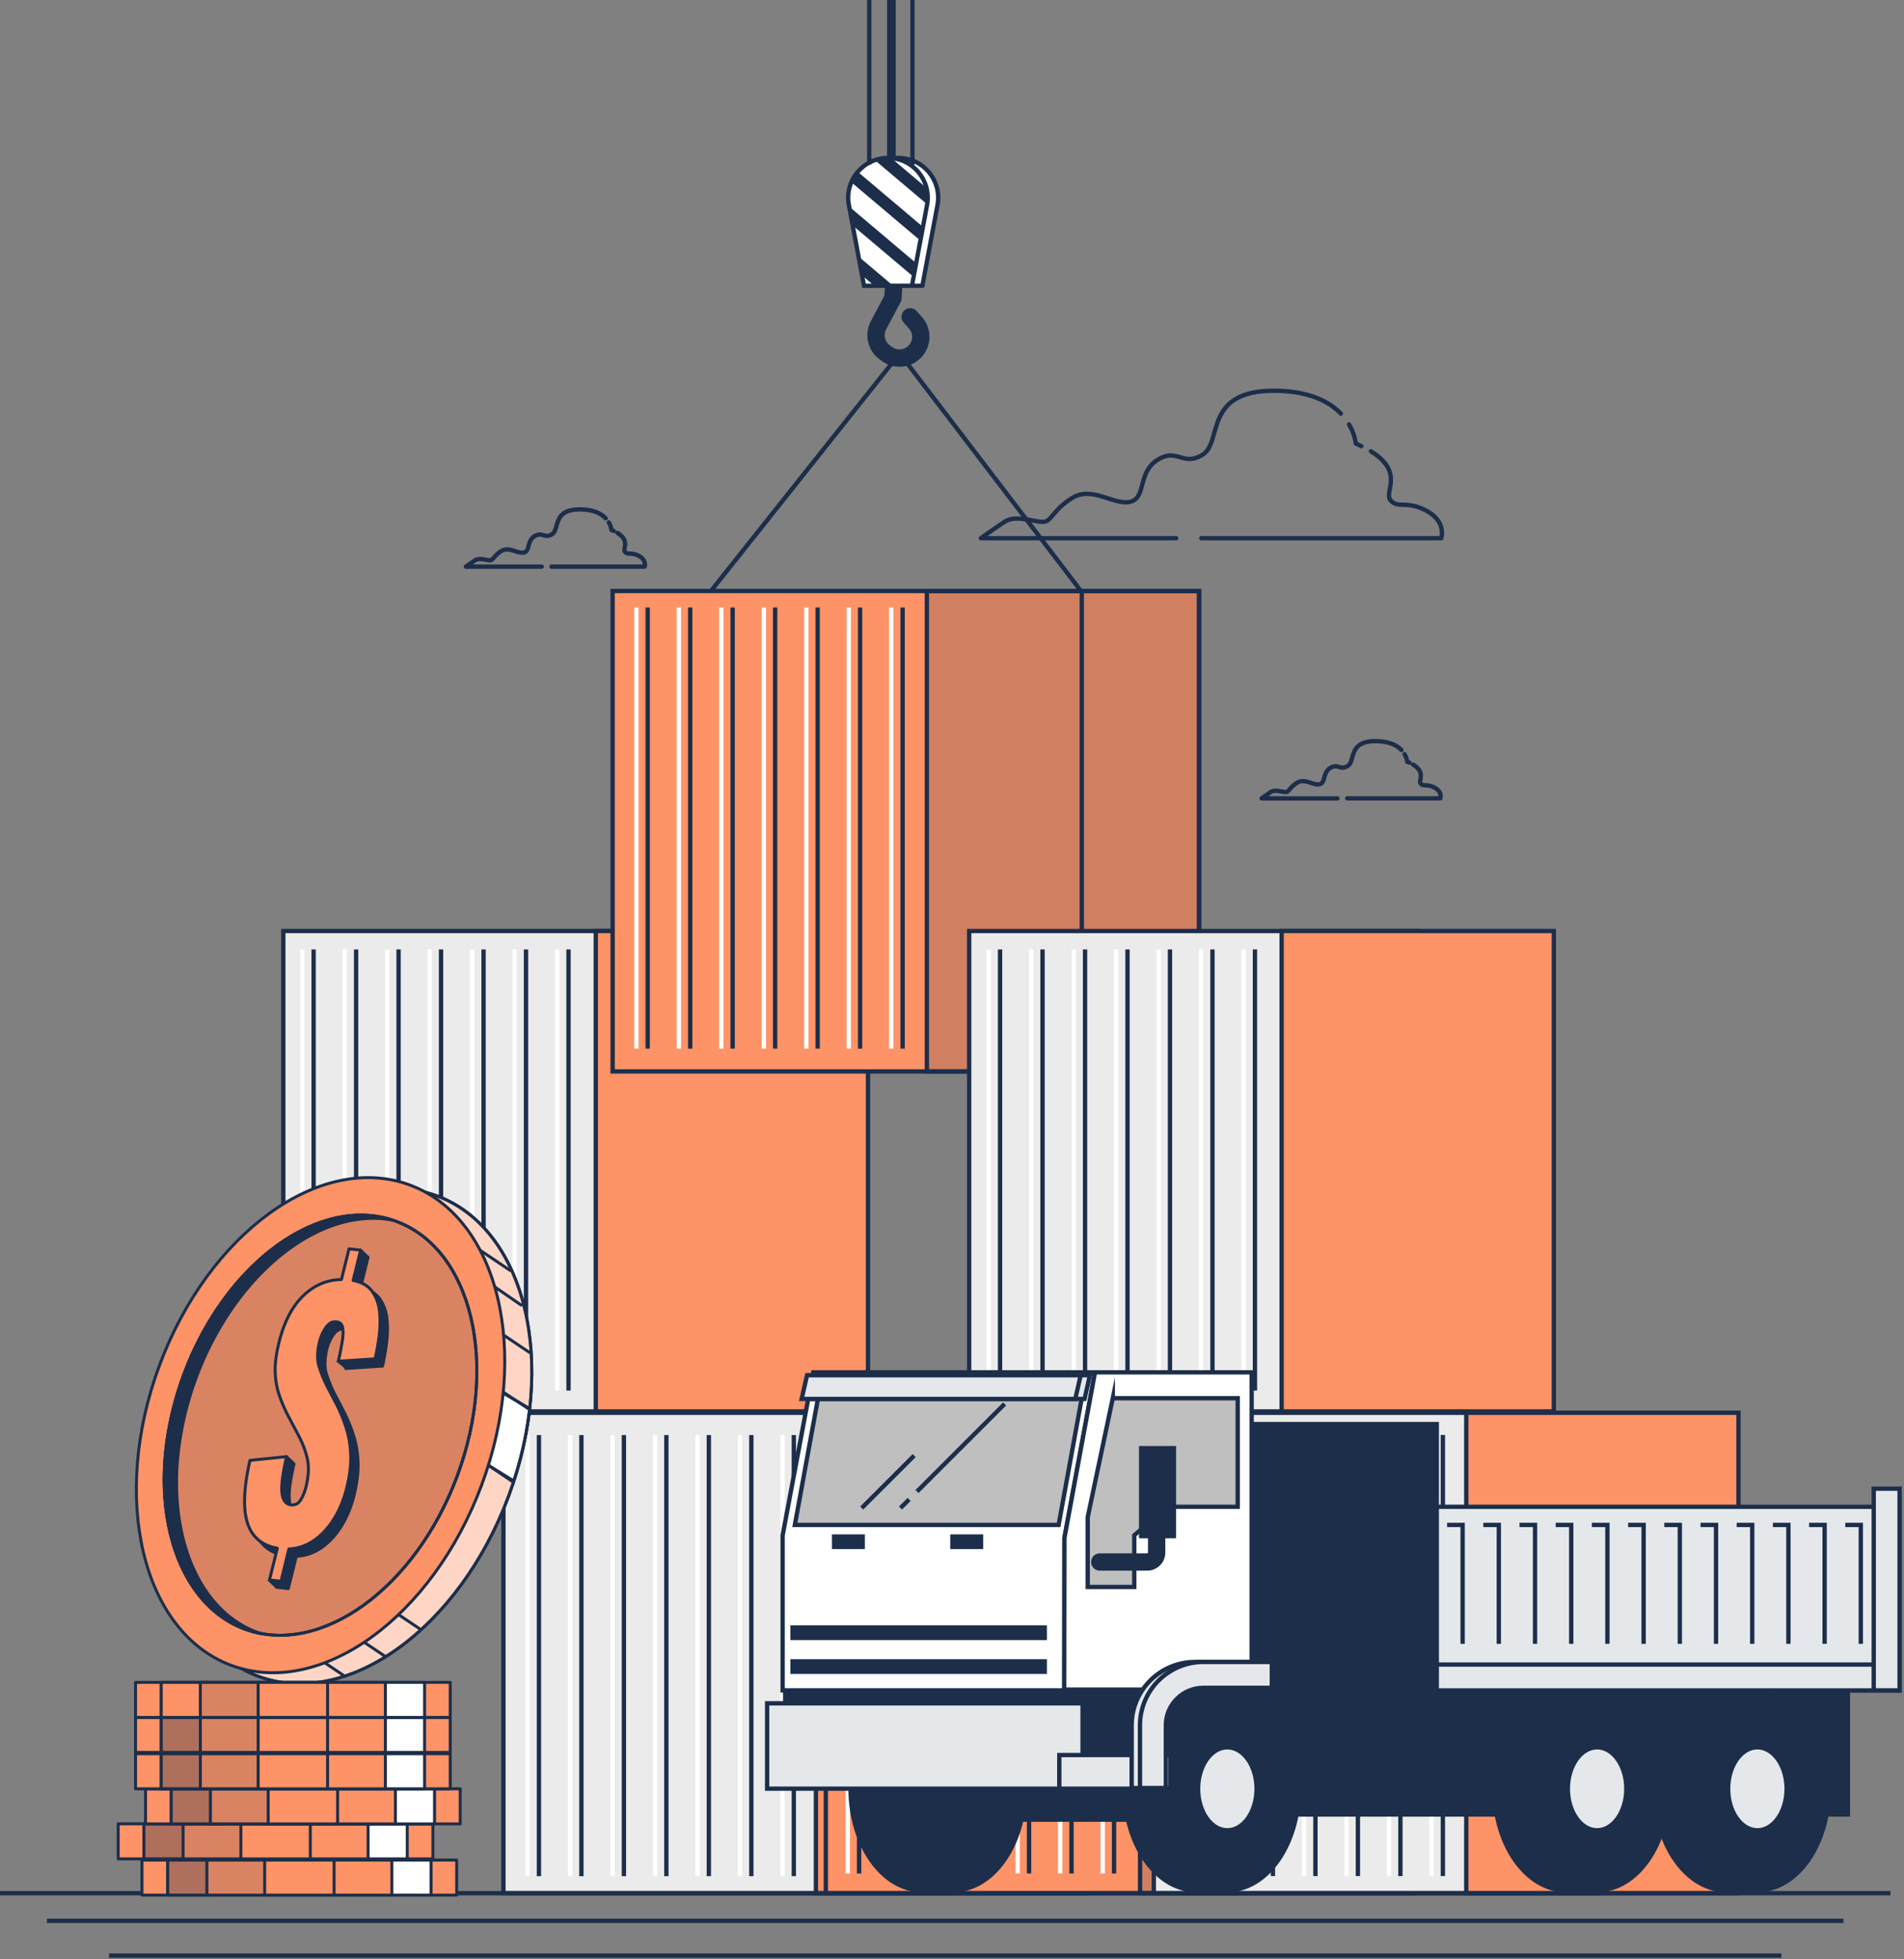 <svg xmlns="http://www.w3.org/2000/svg" width="518" height="533" fill="none"><rect width="100%" height="100%" fill="#808080" stroke="none"/><path stroke="#1C2E4A" stroke-linecap="round" stroke-linejoin="round" stroke-width="1.179" d="M364.787 112.512c-3.006-3.112-8.205-5.977-17.235-6.201-20.3-.495-14.854 13.864-20.3 17.33-5.447 3.466-6.932-1.981-12.379 1.485-5.446 3.466-2.97 10.398-7.427 11.388-4.456.991-10.397-4.456-15.844-.99-5.446 3.466-5.446 6.437-7.922 6.437s-7.427-1.981-10.398 0c-2.97 1.98-6.436 4.456-6.436 4.456h53.155m50.373-25.039a46.05 46.05 0 0 0-1.532-.707s-.165-2.393-1.827-5.223m-40.188 30.969h65.287s1.485-4.456-3.961-7.427c-5.447-2.971-7.923-.495-9.903-2.971-1.768-2.204 3.937-7.545-5.281-13.239m-208.191 18.206c-1.167-1.214-3.183-2.323-6.696-2.405-7.875-.189-5.765 5.376-7.875 6.731-2.11 1.344-2.688-.766-4.81.578-2.11 1.344-1.155 4.032-2.888 4.421-1.733.389-4.032-1.733-6.154-.389-2.11 1.344-2.11 2.499-3.077 2.499-.967 0-2.888-.766-4.032 0a94.767 94.767 0 0 0-2.499 1.733h20.63m19.57-9.726c-.188-.095-.389-.177-.601-.271 0 0-.071-.932-.707-2.028m-15.598 12.013h25.346s.578-1.732-1.533-2.888c-2.11-1.155-3.076-.188-3.843-1.155-.683-.861 1.521-2.936-2.051-5.14m213.302 59.063c-1.167-1.214-3.183-2.322-6.696-2.405-7.875-.189-5.765 5.376-7.875 6.731-2.11 1.344-2.688-.766-4.81.578-2.11 1.344-1.155 4.032-2.888 4.421-1.733.389-4.032-1.733-6.154-.389-2.11 1.344-2.11 2.499-3.077 2.499-.966 0-2.888-.766-4.031 0a93.798 93.798 0 0 0-2.5 1.733h20.631m19.57-9.726c-.189-.094-.389-.177-.602-.271 0 0-.07-.932-.707-2.028m-15.598 12.014h25.346s.578-1.733-1.532-2.889c-2.11-1.155-3.077-.188-3.843-1.155-.684-.861 1.52-2.935-2.052-5.14"/><path fill="#EBEBEB" stroke="#1C2E4A" stroke-miterlimit="10" stroke-width="1.179" d="M199.115 253.271H77.077v130.691h122.038V253.271Z"/><path stroke="#1C2E4A" stroke-miterlimit="10" stroke-width="1.179" d="M85.317 258.282v119.999"/><path stroke="#fff" stroke-miterlimit="10" stroke-width="1.179" d="M82.24 258.282v119.999"/><path stroke="#1C2E4A" stroke-miterlimit="10" stroke-width="1.179" d="M96.882 258.282v119.999"/><path stroke="#fff" stroke-miterlimit="10" stroke-width="1.179" d="M93.793 258.282v119.999"/><path stroke="#1C2E4A" stroke-miterlimit="10" stroke-width="1.179" d="M108.436 258.282v119.999"/><path stroke="#fff" stroke-miterlimit="10" stroke-width="1.179" d="M105.358 258.282v119.999"/><path stroke="#1C2E4A" stroke-miterlimit="10" stroke-width="1.179" d="M119.988 258.282v119.999"/><path stroke="#fff" stroke-miterlimit="10" stroke-width="1.179" d="M116.911 258.282v119.999"/><path stroke="#1C2E4A" stroke-miterlimit="10" stroke-width="1.179" d="M131.553 258.282v119.999"/><path stroke="#fff" stroke-miterlimit="10" stroke-width="1.179" d="M128.464 258.282v119.999"/><path stroke="#1C2E4A" stroke-miterlimit="10" stroke-width="1.179" d="M143.105 258.282v119.999"/><path stroke="#fff" stroke-miterlimit="10" stroke-width="1.179" d="M140.028 258.282v119.999"/><path stroke="#1C2E4A" stroke-miterlimit="10" stroke-width="1.179" d="M154.672 258.282v119.999"/><path stroke="#fff" stroke-miterlimit="10" stroke-width="1.179" d="M151.583 258.282v119.999"/><path fill="#FE9367" stroke="#1C2E4A" stroke-miterlimit="10" stroke-width="1.179" d="M236.144 253.271h-74.057v130.691h74.057V253.271Z"/><path fill="#EBEBEB" stroke="#1C2E4A" stroke-miterlimit="10" stroke-width="1.179" d="M259.003 384.327H136.965v130.691h122.038V384.327Z"/><path fill="#FE9367" stroke="#1C2E4A" stroke-miterlimit="10" stroke-width="1.179" d="M296.032 384.327h-74.057v130.691h74.057V384.327Z"/><path stroke="#1C2E4A" stroke-miterlimit="10" stroke-width="1.179" d="M146.621 390.386v119.998"/><path stroke="#fff" stroke-miterlimit="10" stroke-width="1.179" d="M143.532 390.386v119.998"/><path stroke="#1C2E4A" stroke-miterlimit="10" stroke-width="1.179" d="M158.174 390.386v119.998"/><path stroke="#fff" stroke-miterlimit="10" stroke-width="1.179" d="M155.097 390.386v119.998"/><path stroke="#1C2E4A" stroke-miterlimit="10" stroke-width="1.179" d="M169.739 390.386v119.998"/><path stroke="#fff" stroke-miterlimit="10" stroke-width="1.179" d="M166.65 390.386v119.998"/><path stroke="#1C2E4A" stroke-miterlimit="10" stroke-width="1.179" d="M181.292 390.386v119.998"/><path stroke="#fff" stroke-miterlimit="10" stroke-width="1.179" d="M178.215 390.386v119.998"/><path stroke="#1C2E4A" stroke-miterlimit="10" stroke-width="1.179" d="M192.845 390.386v119.998"/><path stroke="#fff" stroke-miterlimit="10" stroke-width="1.179" d="M189.768 390.386v119.998"/><path stroke="#1C2E4A" stroke-miterlimit="10" stroke-width="1.179" d="M204.409 390.386v119.998"/><path stroke="#fff" stroke-miterlimit="10" stroke-width="1.179" d="M201.32 390.386v119.998"/><path stroke="#1C2E4A" stroke-miterlimit="10" stroke-width="1.179" d="M215.963 390.386v119.998"/><path stroke="#fff" stroke-miterlimit="10" stroke-width="1.179" d="M212.886 390.386v119.998"/><path fill="#FE9367" d="M347.207 384.327H225.169v130.691h122.038V384.327Z"/><path fill="#FE9367" d="M384.223 384.327h-74.057v130.691h74.057V384.327Z"/><path fill="#1C2E4A" d="M384.223 384.327h-74.057v130.691h74.057V384.327Z" opacity=".2"/><path stroke="#1C2E4A" stroke-miterlimit="10" stroke-width="1.179" d="M384.224 384.327h-159.55v130.691h159.55V384.327Z"/><path stroke="#1C2E4A" stroke-miterlimit="10" stroke-width="1.179" d="M384.223 384.327h-74.057v130.691h74.057V384.327Zm-150.494 5.316v120.01"/><path stroke="#fff" stroke-miterlimit="10" stroke-width="1.179" d="M230.651 389.643v120.01"/><path stroke="#1C2E4A" stroke-miterlimit="10" stroke-width="1.179" d="M245.293 389.643v120.01"/><path stroke="#fff" stroke-miterlimit="10" stroke-width="1.179" d="M242.204 389.643v120.01"/><path stroke="#1C2E4A" stroke-miterlimit="10" stroke-width="1.179" d="M256.846 389.643v120.01"/><path stroke="#fff" stroke-miterlimit="10" stroke-width="1.179" d="M253.757 389.643v120.01"/><path stroke="#1C2E4A" stroke-miterlimit="10" stroke-width="1.179" d="M268.399 389.643v120.01"/><path stroke="#fff" stroke-miterlimit="10" stroke-width="1.179" d="M265.322 389.643v120.01"/><path stroke="#1C2E4A" stroke-miterlimit="10" stroke-width="1.179" d="M279.965 389.643v120.01"/><path stroke="#fff" stroke-miterlimit="10" stroke-width="1.179" d="M276.876 389.643v120.01"/><path stroke="#1C2E4A" stroke-miterlimit="10" stroke-width="1.179" d="M291.517 389.643v120.01"/><path stroke="#fff" stroke-miterlimit="10" stroke-width="1.179" d="M288.439 389.643v120.01"/><path stroke="#1C2E4A" stroke-miterlimit="10" stroke-width="1.179" d="M303.083 389.643v120.01"/><path stroke="#fff" stroke-miterlimit="10" stroke-width="1.179" d="M299.994 389.643v120.01"/><path fill="#EBEBEB" stroke="#1C2E4A" stroke-miterlimit="10" stroke-width="1.179" d="M435.941 384.327H313.903v130.691h122.038V384.327Z"/><path stroke="#1C2E4A" stroke-miterlimit="10" stroke-width="1.179" d="M323.204 390.352v120.01"/><path stroke="#fff" stroke-miterlimit="10" stroke-width="1.179" d="M320.115 390.352v120.01"/><path stroke="#1C2E4A" stroke-miterlimit="10" stroke-width="1.179" d="M334.757 390.352v120.01"/><path stroke="#fff" stroke-miterlimit="10" stroke-width="1.179" d="M331.68 390.352v120.01"/><path stroke="#1C2E4A" stroke-miterlimit="10" stroke-width="1.179" d="M346.311 390.352v120.01"/><path stroke="#fff" stroke-miterlimit="10" stroke-width="1.179" d="M343.233 390.352v120.01"/><path stroke="#1C2E4A" stroke-miterlimit="10" stroke-width="1.179" d="M357.875 390.352v120.01"/><path stroke="#fff" stroke-miterlimit="10" stroke-width="1.179" d="M354.786 390.352v120.01"/><path stroke="#1C2E4A" stroke-miterlimit="10" stroke-width="1.179" d="M369.428 390.352v120.01"/><path stroke="#fff" stroke-miterlimit="10" stroke-width="1.179" d="M366.351 390.352v120.01"/><path stroke="#1C2E4A" stroke-miterlimit="10" stroke-width="1.179" d="M380.992 390.352v120.01"/><path stroke="#fff" stroke-miterlimit="10" stroke-width="1.179" d="M377.903 390.352v120.01"/><path stroke="#1C2E4A" stroke-miterlimit="10" stroke-width="1.179" d="M392.546 390.352v120.01"/><path stroke="#fff" stroke-miterlimit="10" stroke-width="1.179" d="M389.469 390.352v120.01"/><path fill="#FE9367" stroke="#1C2E4A" stroke-miterlimit="10" stroke-width="1.179" d="M472.97 384.327h-74.057v130.691h74.057V384.327Z"/><path fill="#FE9367" d="M289.194 160.775H167.156v130.691h122.038V160.775Z"/><path fill="#FE9367" d="M326.222 160.775h-74.057v130.691h74.057V160.775Z"/><path fill="#1C2E4A" d="M326.222 160.775h-74.057v130.691h74.057V160.775Z" opacity=".2"/><path stroke="#1C2E4A" stroke-miterlimit="10" stroke-width="1.179" d="M326.223 160.775h-159.55v130.691h159.55V160.775Z"/><path stroke="#1C2E4A" stroke-miterlimit="10" stroke-width="1.179" d="M326.222 160.775h-74.057v130.691h74.057V160.775Zm-150.012 4.481v120.01"/><path stroke="#fff" stroke-miterlimit="10" stroke-width="1.179" d="M173.133 165.256v120.01"/><path stroke="#1C2E4A" stroke-miterlimit="10" stroke-width="1.179" d="M187.774 165.256v120.01"/><path stroke="#fff" stroke-miterlimit="10" stroke-width="1.179" d="M184.686 165.256v120.01"/><path stroke="#1C2E4A" stroke-miterlimit="10" stroke-width="1.179" d="M199.329 165.256v120.01"/><path stroke="#fff" stroke-miterlimit="10" stroke-width="1.179" d="M196.252 165.256v120.01"/><path stroke="#1C2E4A" stroke-miterlimit="10" stroke-width="1.179" d="M210.882 165.256v120.01"/><path stroke="#fff" stroke-miterlimit="10" stroke-width="1.179" d="M207.805 165.256v120.01"/><path stroke="#1C2E4A" stroke-miterlimit="10" stroke-width="1.179" d="M222.446 165.256v120.01"/><path stroke="#fff" stroke-miterlimit="10" stroke-width="1.179" d="M219.357 165.256v120.01"/><path stroke="#1C2E4A" stroke-miterlimit="10" stroke-width="1.179" d="M233.998 165.256v120.01"/><path stroke="#fff" stroke-miterlimit="10" stroke-width="1.179" d="M230.921 165.256v120.01"/><path stroke="#1C2E4A" stroke-miterlimit="10" stroke-width="1.179" d="M245.564 165.256v120.01"/><path stroke="#fff" stroke-miterlimit="10" stroke-width="1.179" d="M242.476 165.256v120.01"/><path stroke="#1C2E4A" stroke-miterlimit="10" stroke-width="1.179" d="m193.67 160.447 51.093-64.285 49.548 64.909v128.604"/><path stroke="#1C2E4A" stroke-linecap="round" stroke-miterlimit="10" stroke-width="4.716" d="m243.287 74.87-.365 6.236-3.914 7.368a5.774 5.774 0 0 0 1.65 7.345l.613.448a5.776 5.776 0 0 0 7.286-.307 5.78 5.78 0 0 0 .472-8.193l-1.415-1.58"/><path fill="#fff" stroke="#1C2E4A" stroke-miterlimit="10" stroke-width="1.179" d="M250.938 77.736H237.9l-4.114-21.95c-1.25-6.662 3.855-12.815 10.633-12.815 6.779 0 11.883 6.154 10.634 12.814l-4.115 21.95Z"/><path fill="#fff" stroke="#1C2E4A" stroke-miterlimit="10" stroke-width="1.179" d="M248.098 77.736h-13.039l-4.114-21.95c-1.25-6.662 3.855-12.815 10.633-12.815 6.779 0 11.884 6.154 10.634 12.814l-4.114 21.95Z"/><path fill="#1C2E4A" d="m231.616 49.583 18.78 15.868.695-3.737-17.718-14.972a10.69 10.69 0 0 0-1.757 2.841Zm20.62 5.989a10.753 10.753 0 0 0-.189-4.48l-9.549-8.063a11.984 11.984 0 0 0-.931-.048c-1.25 0-2.44.213-3.548.59l14.205 12h.012Zm-9.242 22.164-9.432-7.958.967 5.14 3.336 2.818h5.129Zm-11.012-16.411 16.564 13.994.707-3.725-18.237-15.408.966 5.14Z"/><path stroke="#1C2E4A" stroke-miterlimit="10" stroke-width="2.358" d="M242.51 43.03V0"/><path stroke="#1C2E4A" stroke-miterlimit="10" stroke-width="1.179" d="M236.485 44.797V0m11.754 44.797V0"/><path fill="#EBEBEB" stroke="#1C2E4A" stroke-miterlimit="10" stroke-width="1.179" d="M385.71 253.271H263.672v130.691H385.71V253.271Z"/><path stroke="#1C2E4A" stroke-miterlimit="10" stroke-width="1.179" d="M272.078 258.281V378.28"/><path stroke="#fff" stroke-miterlimit="10" stroke-width="1.179" d="M268.989 258.281V378.28"/><path stroke="#1C2E4A" stroke-miterlimit="10" stroke-width="1.179" d="M283.631 258.281V378.28"/><path stroke="#fff" stroke-miterlimit="10" stroke-width="1.179" d="M280.554 258.281V378.28"/><path stroke="#1C2E4A" stroke-miterlimit="10" stroke-width="1.179" d="M295.196 258.281V378.28"/><path stroke="#fff" stroke-miterlimit="10" stroke-width="1.179" d="M292.107 258.281V378.28"/><path stroke="#1C2E4A" stroke-miterlimit="10" stroke-width="1.179" d="M306.749 258.281V378.28"/><path stroke="#fff" stroke-miterlimit="10" stroke-width="1.179" d="M303.66 258.281V378.28"/><path stroke="#1C2E4A" stroke-miterlimit="10" stroke-width="1.179" d="M318.302 258.281V378.28"/><path stroke="#fff" stroke-miterlimit="10" stroke-width="1.179" d="M315.225 258.281V378.28"/><path stroke="#1C2E4A" stroke-miterlimit="10" stroke-width="1.179" d="M329.865 258.281V378.28"/><path stroke="#fff" stroke-miterlimit="10" stroke-width="1.179" d="M326.776 258.281V378.28"/><path stroke="#1C2E4A" stroke-miterlimit="10" stroke-width="1.179" d="M341.42 258.281V378.28"/><path stroke="#fff" stroke-miterlimit="10" stroke-width="1.179" d="M338.343 258.281V378.28"/><path fill="#FE9367" stroke="#1C2E4A" stroke-miterlimit="10" stroke-width="1.179" d="M422.739 253.271h-74.057v130.691h74.057V253.271Z"/><path fill="#1C2E4A" stroke="#1C2E4A" stroke-miterlimit="10" stroke-width="1.179" d="M502.737 459.845H338.13v33.763h164.607v-33.763Z"/><path fill="#1C2E4A" stroke="#1C2E4A" stroke-miterlimit="10" stroke-width="1.179" d="M478.111 514.204c10.743 0 19.451-12.351 19.451-27.586 0-15.235-8.708-27.586-19.451-27.586s-19.452 12.351-19.452 27.586c0 15.235 8.709 27.586 19.452 27.586Z"/><path fill="#1C2E4A" stroke="#1C2E4A" stroke-miterlimit="10" stroke-width="1.179" d="m488.119 498.23-.047-2.876a38.091 38.091 0 0 0 1.002-8.736 38.05 38.05 0 0 0-1.309-9.938l-.035-2.346-5.246-13.404-4.374-1.909h-8.488c-10.739 0-19.451 12.354-19.451 27.585 0 15.231 8.712 27.586 19.451 27.586h8.488l4.162-6.637c1.356-1.639 2.546-3.537 3.536-5.647l2.311-3.69v.012Z"/><path fill="#E5E8EB" stroke="#1C2E4A" stroke-miterlimit="10" stroke-width="1.179" d="M478.111 497.912c4.395 0 7.957-5.057 7.957-11.294s-3.562-11.294-7.957-11.294-7.958 5.057-7.958 11.294 3.563 11.294 7.958 11.294Z"/><path fill="#1C2E4A" stroke="#1C2E4A" stroke-miterlimit="10" stroke-width="1.179" d="M434.503 514.204c10.743 0 19.452-12.351 19.452-27.586 0-15.235-8.709-27.586-19.452-27.586-10.742 0-19.451 12.351-19.451 27.586 0 15.235 8.709 27.586 19.451 27.586Z"/><path fill="#1C2E4A" stroke="#1C2E4A" stroke-miterlimit="10" stroke-width="1.179" d="m444.512 498.23-.047-2.876a38.091 38.091 0 0 0 1.002-8.736 38.05 38.05 0 0 0-1.309-9.938l-.035-2.346-5.246-13.404-4.374-1.909h-8.488c-10.74 0-19.452 12.354-19.452 27.585 0 15.231 8.712 27.586 19.452 27.586h8.488l4.161-6.637c1.356-1.639 2.547-3.537 3.537-5.647l2.311-3.69v.012Z"/><path fill="#E5E8EB" stroke="#1C2E4A" stroke-miterlimit="10" stroke-width="1.179" d="M434.503 497.912c4.395 0 7.958-5.057 7.958-11.294s-3.563-11.294-7.958-11.294c-4.394 0-7.957 5.057-7.957 11.294s3.563 11.294 7.957 11.294Zm82.298-88.004h-127.32v49.938h127.32v-49.938Z"/><path fill="#E5E8EB" stroke="#1C2E4A" stroke-miterlimit="10" stroke-width="1.179" d="M516.801 452.818h-127.32v7.038h127.32v-7.038Z"/><path fill="#E5E8EB" stroke="#1C2E4A" stroke-miterlimit="10" stroke-width="1.179" d="M516.801 404.979h-7.038v54.866h7.038v-54.866Z"/><path fill="#1C2E4A" stroke="#1C2E4A" stroke-miterlimit="10" stroke-width="1.179" d="M390.885 387.403h-55.573v87.933h55.573v-87.933Zm-80.189 91.434h-50.644v16.174h50.644v-16.174Z"/><path fill="#1C2E4A" stroke="#1C2E4A" stroke-miterlimit="10" stroke-width="1.179" d="M338.13 454.929H213.628v29.542H338.13v-29.542Z"/><path fill="#1C2E4A" stroke="#1C2E4A" stroke-miterlimit="10" stroke-width="1.179" d="M333.91 514.204c10.742 0 19.451-12.351 19.451-27.586 0-15.235-8.709-27.586-19.451-27.586-10.743 0-19.452 12.351-19.452 27.586 0 15.235 8.709 27.586 19.452 27.586Z"/><path fill="#1C2E4A" stroke="#1C2E4A" stroke-miterlimit="10" stroke-width="1.179" d="m343.918 498.23-.047-2.876a38.091 38.091 0 0 0 1.002-8.736 38.05 38.05 0 0 0-1.309-9.938l-.035-2.346-5.246-13.404-4.374-1.909h-8.488c-10.739 0-19.451 12.354-19.451 27.585 0 15.231 8.712 27.586 19.451 27.586h8.488l4.162-6.637c1.355-1.639 2.546-3.537 3.536-5.647l2.311-3.69v.012Z"/><path fill="#E5E8EB" stroke="#1C2E4A" stroke-miterlimit="10" stroke-width="1.179" d="M333.91 497.912c4.394 0 7.957-5.057 7.957-11.294s-3.563-11.294-7.957-11.294c-4.395 0-7.958 5.057-7.958 11.294s3.563 11.294 7.958 11.294Z"/><path fill="#1C2E4A" stroke="#1C2E4A" stroke-miterlimit="10" stroke-width="1.179" d="M259.345 514.204c10.743 0 19.452-12.351 19.452-27.586 0-15.235-8.709-27.586-19.452-27.586-10.743 0-19.451 12.351-19.451 27.586 0 15.235 8.708 27.586 19.451 27.586Z"/><path fill="#1C2E4A" stroke="#1C2E4A" stroke-miterlimit="10" stroke-width="1.179" d="m269.353 498.23-.047-2.876a38.036 38.036 0 0 0 1.002-8.736A38.05 38.05 0 0 0 269 476.68l-.036-2.346-5.246-13.404-4.373-1.909h-8.488c-10.74 0-19.452 12.354-19.452 27.585 0 15.231 8.712 27.586 19.452 27.586h8.488l4.161-6.637c1.356-1.639 2.547-3.537 3.537-5.647l2.31-3.69v.012Z"/><path fill="#fff" stroke="#1C2E4A" stroke-miterlimit="10" stroke-width="1.179" d="M212.921 459.845h76.674v-41.496l8.311-45.022h-76.662l-8.323 44.361v42.157Z"/><path fill="#fff" stroke="#1C2E4A" stroke-miterlimit="10" stroke-width="1.179" d="M297.905 373.327h42.617v86.306h-50.999l.071-41.284 8.311-45.022Z"/><path fill="#BFBFBF" stroke="#1C2E4A" stroke-miterlimit="10" stroke-width="1.179" d="M302.74 380.365h33.987v29.543h-18.992l-9.148 7.733v14.076h-12.661v-18.991l6.814-32.361Z"/><path fill="#1C2E4A" stroke="#1C2E4A" stroke-miterlimit="10" stroke-width="1.179" d="M319.374 393.958h-8.912v23.92h8.912v-23.92Z"/><path stroke="#1C2E4A" stroke-linecap="round" stroke-miterlimit="10" stroke-width="4.716" d="M314.681 418.35v3.984a2.58 2.58 0 0 1-2.582 2.582h-12.897"/><path fill="#BFBFBF" stroke="#1C2E4A" stroke-miterlimit="10" stroke-width="1.179" d="m222.682 379.658-6.437 35.178h71.759l6.425-35.178h-71.747Z"/><path stroke="#1C2E4A" stroke-miterlimit="10" stroke-width="1.179" d="m247.332 407.893-2.346 2.346m28.329-28.318-23.837 23.825m-.778-9.762-14.264 14.253"/><path fill="#E5E8EB" stroke="#1C2E4A" stroke-miterlimit="10" stroke-width="1.179" d="M295.065 380.566h-74.434l1.462-6.461h74.434l-1.462 6.461Z"/><path fill="#E5E8EB" stroke="#1C2E4A" stroke-miterlimit="10" stroke-width="1.179" d="M292.542 380.566h-74.446l1.473-6.461h74.435l-1.462 6.461Zm1.981 82.804H208.7v23.212h85.823V463.37Z"/><path fill="#E5E8EB" stroke="#1C2E4A" stroke-miterlimit="10" stroke-width="1.179" d="M318.442 477.434h-30.251v9.148h30.251v-9.148Z"/><path fill="#E5E8EB" stroke="#1C2E4A" stroke-miterlimit="10" stroke-width="1.179" d="M314.917 486.406h-7.038v-17.058c0-9.502 7.733-17.236 17.235-17.236h18.638v7.038h-18.638c-5.623 0-10.197 4.574-10.197 10.198v17.058Z"/><path fill="#E5E8EB" stroke="#1C2E4A" stroke-miterlimit="10" stroke-width="1.179" d="M317.181 486.406h-7.038v-17.058c0-9.502 7.733-17.236 17.235-17.236h18.638v7.038h-18.638c-5.623 0-10.197 4.574-10.197 10.198v17.058Z"/><path fill="#1C2E4A" stroke="#1C2E4A" stroke-miterlimit="10" stroke-width="1.179" d="M284.232 442.751h-68.623v2.829h68.623v-2.829Zm0 9.196h-68.623v2.83h68.623v-2.83Zm-49.526-33.953h-7.78v2.829h7.78v-2.829Zm32.184 0h-7.781v2.829h7.781v-2.829Z"/><path stroke="#1C2E4A" stroke-miterlimit="10" stroke-width="1.179" d="M393.702 414.836h4.221v32.348m5.623-32.348h4.22v32.348m5.634-32.348h4.221v32.348m5.624-32.348h4.22v32.348m5.623-32.348h4.22v32.348m5.636-32.348h4.221v32.348m5.622-32.348h4.221v32.348m5.636-32.348h4.22v32.348m5.622-32.348h4.221v32.348m5.624-32.348h4.22v32.348m5.635-32.348h4.22v32.348m5.623-32.348h4.221v32.348M0 515.019h514.313m-501.536 7.517h488.758M29.674 532h454.964"/><path fill="#FE9367" stroke="#1C2E4A" stroke-linecap="round" stroke-linejoin="round" stroke-width=".804" d="M138.39 406.913c13.408-36.087 4.652-72.616-19.558-81.589-24.209-8.974-54.704 13.006-68.112 49.093-13.407 36.087-4.651 72.615 19.558 81.589 24.21 8.973 54.705-13.006 68.112-49.093Z"/><path fill="#fff" stroke="#1C2E4A" stroke-linecap="round" stroke-linejoin="round" stroke-width=".804" d="M77.972 457.801c-26.101-2.787-39.865-35.107-30.702-72.194 9.143-37.068 37.747-64.889 63.869-62.101 23.137 2.461 36.554 28.09 32.973 59.659a99.91 99.91 0 0 1-2.252 12.536 96.904 96.904 0 0 1-2.059 7.171c-10.838 33.415-37.402 57.525-61.81 54.91l-.019.019Z" opacity=".62"/><path fill="#fff" stroke="#1C2E4A" stroke-linecap="round" stroke-linejoin="round" stroke-width=".804" d="m139.78 402.874-13.147-8.133 2.887-20.014 14.572 8.44a100.076 100.076 0 0 1-2.252 12.535 96.312 96.312 0 0 1-2.06 7.172Z"/><path stroke="#1C2E4A" stroke-linecap="round" stroke-linejoin="round" stroke-width=".804" d="m138.78 345.599-26.834-18.035m29.817 27.455-25.332-17.457m27.528 30.301-26.814-18.015m-2.793 93.362-26.833-18.015m17.325 25.437L78.03 432.598m15.572 23.263-26.814-18.034m76.958-54.603-26.352-17.438m22.097 37.298-26.814-18.015m25.713 21.844c13.408-36.087 4.652-72.616-19.558-81.589-24.209-8.974-54.704 13.006-68.112 49.093-13.407 36.087-4.651 72.615 19.558 81.589 24.21 8.973 54.705-13.006 68.112-49.093Z"/><path fill="#FE9367" stroke="#1C2E4A" stroke-linecap="round" stroke-linejoin="round" stroke-width=".804" d="M131.044 403.952c13.408-36.087 4.651-72.616-19.558-81.589-24.21-8.974-54.705 13.006-68.112 49.093-13.408 36.087-4.652 72.615 19.558 81.589 24.21 8.973 54.704-13.006 68.112-49.093Z"/><path fill="#FE9367" stroke="#1C2E4A" stroke-linecap="round" stroke-linejoin="round" stroke-width=".804" d="M124.403 401.492c11.377-30.622 3.948-61.618-16.593-69.232-20.542-7.614-46.417 11.038-57.795 41.659-11.377 30.622-3.948 61.618 16.594 69.232 20.542 7.614 46.417-11.038 57.794-41.659Z"/><path fill="#1C2E4A" stroke="#1C2E4A" stroke-linecap="round" stroke-linejoin="round" stroke-width=".804" d="M124.403 401.492c11.377-30.622 3.948-61.618-16.593-69.232-20.542-7.614-46.417 11.038-57.795 41.659-11.377 30.622-3.948 61.618 16.594 69.232 20.542 7.614 46.417-11.038 57.794-41.659Z" opacity=".16"/><path stroke="#1C2E4A" stroke-linecap="round" stroke-linejoin="round" stroke-width=".804" d="M124.403 401.492c11.377-30.622 3.948-61.618-16.593-69.232-20.542-7.614-46.417 11.038-57.795 41.659-11.377 30.622-3.948 61.618 16.594 69.232 20.542 7.614 46.417-11.038 57.794-41.659Z"/><path fill="#1C2E4A" stroke="#1C2E4A" stroke-linecap="round" stroke-linejoin="round" stroke-width=".804" d="M50.446 384.3c7.777-31.473 32.03-55.064 54.187-52.699.712.077 1.405.173 2.098.308a26.493 26.493 0 0 0-5.467-1.154c-22.156-2.365-46.429 21.226-54.186 52.699-7.527 30.455 3.176 57.122 23.965 60.948-18.556-5.961-27.7-31.339-20.597-60.102Z"/><path fill="#1C2E4A" stroke="#1C2E4A" stroke-linecap="round" stroke-linejoin="round" stroke-width=".804" d="m75.335 431.847-2.04-1.961 4.177-6.729c-4.177-.75-6.891-3.038-8.123-6.864-1.232-3.826-1.02-9.517.674-17.034l7.93-2.98 2.04 1.961c-.712 3.057-1.135 5.537-1.27 7.44-.135 1.904 0 3.307.462 4.192.443.884 1.117 1.384 2.021 1.48 1.155.115 2.04-.346 2.676-1.423a12.892 12.892 0 0 0 1.386-3.46c.731-2.923.847-5.461.385-7.595-.462-2.134-1.309-4.306-2.483-6.537l-3.08-5.825a41.325 41.325 0 0 1-2.175-5.249c-.597-1.769-.943-3.807-1.02-6.056-.077-2.25.27-4.922 1.02-7.979 1.366-5.576 3.58-9.825 6.602-12.747 3.042-2.923 6.507-4.384 10.395-4.403l3.176-9.978 2.04 1.961-2.04 8.267c2.348.423 4.081 1.423 5.178 2.942 1.097 1.538 1.771 3.345 2.002 5.441.231 2.095.192 4.287-.096 6.575a65.536 65.536 0 0 1-1.098 6.345l-10.01.653c.097-.442-2.04-1.961-2.04-1.961s2.926-2.345 3.119-3.595c.25-1.596.25-2.846.038-3.749-.23-.904-.808-1.365-1.79-1.404-1.04-.115-1.944.423-2.753 1.596a11.075 11.075 0 0 0-1.655 3.615c-.693 2.807-.75 5.133-.173 6.979a34.91 34.91 0 0 0 2.117 5.229l2.926 5.634a42.934 42.934 0 0 1 2.445 6.21c.673 2.172 1.04 4.556 1.116 7.152.077 2.595-.289 5.537-1.097 8.825-.77 3.114-1.925 5.902-3.465 8.382-1.54 2.481-3.368 4.442-5.447 5.864-2.099 1.442-4.35 2.192-6.795 2.308l-2.175 8.786-3.157-.346.057.038Z"/><path fill="#FE9367" stroke="#1C2E4A" stroke-linecap="round" stroke-linejoin="round" stroke-width=".804" d="m73.294 429.885 2.156-8.709c-4.177-.75-6.892-3.038-8.124-6.864-1.231-3.826-1.02-9.517.674-17.034l9.971-1.019c-.712 3.057-1.136 5.537-1.27 7.44-.135 1.904 0 3.307.462 4.191.443.885 1.116 1.385 2.021 1.481 1.155.115 2.04-.346 2.676-1.423a12.901 12.901 0 0 0 1.386-3.461c.731-2.922.847-5.46.385-7.594-.463-2.134-1.31-4.307-2.484-6.537l-3.08-5.825a41.4 41.4 0 0 1-2.175-5.249c-.596-1.769-.943-3.807-1.02-6.056-.077-2.25.27-4.922 1.02-7.979 1.367-5.576 3.58-9.825 6.603-12.747 3.041-2.923 6.506-4.384 10.394-4.403l2.06-8.364 3.157.346-2.04 8.268c2.348.423 4.08 1.423 5.177 2.941 1.098 1.538 1.771 3.346 2.002 5.441.231 2.096.193 4.288-.096 6.576a65.472 65.472 0 0 1-1.097 6.344l-10.01.654a84.82 84.82 0 0 0 1.098-5.575c.25-1.596.25-2.846.038-3.75-.231-.903-.808-1.365-1.79-1.403-1.04-.115-1.944.423-2.753 1.596a11.073 11.073 0 0 0-1.655 3.614c-.693 2.807-.75 5.134-.173 6.979a34.965 34.965 0 0 0 2.117 5.23l2.926 5.633a42.98 42.98 0 0 1 2.445 6.21c.673 2.173 1.039 4.557 1.116 7.152.077 2.596-.289 5.538-1.097 8.825-.77 3.115-1.925 5.903-3.465 8.383-1.54 2.48-3.369 4.441-5.448 5.864-2.098 1.442-4.35 2.192-6.794 2.307l-2.176 8.786-3.156-.346.019.077Zm50.953 76.117h-85.62v9.536h85.62v-9.536Z"/><path fill="#fff" stroke="#1C2E4A" stroke-linecap="round" stroke-linejoin="round" stroke-width=".804" d="M117.278 506.002H45.633v9.536h71.645v-9.536Z"/><path fill="#FE9367" stroke="#1C2E4A" stroke-linecap="round" stroke-linejoin="round" stroke-width=".804" d="M58.299 506.002H45.633v9.536h12.666v-9.536Z"/><path fill="#1C2E4A" stroke="#1C2E4A" stroke-linecap="round" stroke-linejoin="round" stroke-width=".804" d="M58.299 506.002H45.633v9.536h12.666v-9.536Z" opacity=".35"/><path fill="#FE9367" stroke="#1C2E4A" stroke-linecap="round" stroke-linejoin="round" stroke-width=".804" d="M106.615 506.002H56.278v9.536h50.337v-9.536Z"/><path fill="#1C2E4A" stroke="#1C2E4A" stroke-linecap="round" stroke-linejoin="round" stroke-width=".804" d="M74.276 506.002H56.278v9.536h17.998v-9.536Z" opacity=".16"/><path fill="#FE9367" stroke="#1C2E4A" stroke-linecap="round" stroke-linejoin="round" stroke-width=".804" d="M90.888 506.002H72.005v9.536h18.883v-9.536Zm26.89-9.863h-85.62v9.536h85.62v-9.536Z"/><path fill="#fff" stroke="#1C2E4A" stroke-linecap="round" stroke-linejoin="round" stroke-width=".804" d="M110.791 496.139H39.146v9.536h71.645v-9.536Z"/><path fill="#FE9367" stroke="#1C2E4A" stroke-linecap="round" stroke-linejoin="round" stroke-width=".804" d="M51.811 496.139H39.145v9.536h12.666v-9.536Z"/><path fill="#1C2E4A" stroke="#1C2E4A" stroke-linecap="round" stroke-linejoin="round" stroke-width=".804" d="M51.811 496.139H39.145v9.536h12.666v-9.536Z" opacity=".35"/><path fill="#FE9367" stroke="#1C2E4A" stroke-linecap="round" stroke-linejoin="round" stroke-width=".804" d="M100.146 496.139H49.81v9.536h50.336v-9.536Z"/><path fill="#1C2E4A" stroke="#1C2E4A" stroke-linecap="round" stroke-linejoin="round" stroke-width=".804" d="M67.808 496.139H49.81v9.536h17.998v-9.536Z" opacity=".16"/><path fill="#FE9367" stroke="#1C2E4A" stroke-linecap="round" stroke-linejoin="round" stroke-width=".804" d="M84.42 496.139H65.535v9.536H84.42v-9.536Z"/><path fill="#FE9367" stroke="#1C2E4A" stroke-linecap="round" stroke-linejoin="round" stroke-width=".804" d="M125.211 486.622h-85.62v9.536h85.62v-9.536Z"/><path fill="#fff" stroke="#1C2E4A" stroke-linecap="round" stroke-linejoin="round" stroke-width=".804" d="M118.223 486.622H46.578v9.536h71.645v-9.536Z"/><path fill="#FE9367" stroke="#1C2E4A" stroke-linecap="round" stroke-linejoin="round" stroke-width=".804" d="M59.244 486.622H46.578v9.536h12.666v-9.536Z"/><path fill="#1C2E4A" stroke="#1C2E4A" stroke-linecap="round" stroke-linejoin="round" stroke-width=".804" d="M59.244 486.622H46.578v9.536h12.666v-9.536Z" opacity=".35"/><path fill="#FE9367" stroke="#1C2E4A" stroke-linecap="round" stroke-linejoin="round" stroke-width=".804" d="M107.579 486.622H57.242v9.536h50.337v-9.536Z"/><path fill="#1C2E4A" stroke="#1C2E4A" stroke-linecap="round" stroke-linejoin="round" stroke-width=".804" d="M75.24 486.622H57.242v9.536H75.24v-9.536Z" opacity=".16"/><path fill="#FE9367" stroke="#1C2E4A" stroke-linecap="round" stroke-linejoin="round" stroke-width=".804" d="M91.852 486.622H72.97v9.536h18.883v-9.536Zm30.643-9.536h-85.62v9.536h85.62v-9.536Z"/><path fill="#fff" stroke="#1C2E4A" stroke-linecap="round" stroke-linejoin="round" stroke-width=".804" d="M115.508 477.086H43.862v9.536h71.646v-9.536Z"/><path fill="#FE9367" stroke="#1C2E4A" stroke-linecap="round" stroke-linejoin="round" stroke-width=".804" d="M56.528 477.086H43.862v9.536h12.666v-9.536Z"/><path fill="#1C2E4A" stroke="#1C2E4A" stroke-linecap="round" stroke-linejoin="round" stroke-width=".804" d="M56.528 477.086H43.862v9.536h12.666v-9.536Z" opacity=".35"/><path fill="#FE9367" stroke="#1C2E4A" stroke-linecap="round" stroke-linejoin="round" stroke-width=".804" d="M104.844 477.086H54.508v9.536h50.336v-9.536Z"/><path fill="#1C2E4A" stroke="#1C2E4A" stroke-linecap="round" stroke-linejoin="round" stroke-width=".804" d="M72.506 477.086H54.508v9.536h17.998v-9.536Z" opacity=".16"/><path fill="#FE9367" stroke="#1C2E4A" stroke-linecap="round" stroke-linejoin="round" stroke-width=".804" d="M89.117 477.086H70.233v9.536h18.884v-9.536Zm33.378-9.902h-85.62v9.536h85.62v-9.536Z"/><path fill="#fff" stroke="#1C2E4A" stroke-linecap="round" stroke-linejoin="round" stroke-width=".804" d="M115.508 467.184H43.862v9.536h71.646v-9.536Z"/><path fill="#FE9367" stroke="#1C2E4A" stroke-linecap="round" stroke-linejoin="round" stroke-width=".804" d="M56.528 467.184H43.862v9.536h12.666v-9.536Z"/><path fill="#1C2E4A" stroke="#1C2E4A" stroke-linecap="round" stroke-linejoin="round" stroke-width=".804" d="M56.528 467.184H43.862v9.536h12.666v-9.536Z" opacity=".35"/><path fill="#FE9367" stroke="#1C2E4A" stroke-linecap="round" stroke-linejoin="round" stroke-width=".804" d="M104.844 467.184H54.508v9.536h50.336v-9.536Z"/><path fill="#1C2E4A" stroke="#1C2E4A" stroke-linecap="round" stroke-linejoin="round" stroke-width=".804" d="M72.506 467.184H54.508v9.536h17.998v-9.536Z" opacity=".16"/><path fill="#FE9367" stroke="#1C2E4A" stroke-linecap="round" stroke-linejoin="round" stroke-width=".804" d="M89.117 467.184H70.233v9.536h18.884v-9.536Z"/><path fill="#FE9367" stroke="#1C2E4A" stroke-linecap="round" stroke-linejoin="round" stroke-width=".804" d="M122.495 457.667h-85.62v9.536h85.62v-9.536Z"/><path fill="#fff" stroke="#1C2E4A" stroke-linecap="round" stroke-linejoin="round" stroke-width=".804" d="M115.508 457.667H43.862v9.536h71.646v-9.536Z"/><path fill="#FE9367" stroke="#1C2E4A" stroke-linecap="round" stroke-linejoin="round" stroke-width=".804" d="M56.528 457.667H43.862v9.536h12.666v-9.536Z"/><path fill="#FE9367" stroke="#1C2E4A" stroke-linecap="round" stroke-linejoin="round" stroke-width=".804" d="M104.844 457.667H54.508v9.536h50.336v-9.536Z"/><path fill="#1C2E4A" stroke="#1C2E4A" stroke-linecap="round" stroke-linejoin="round" stroke-width=".804" d="M72.506 457.667H54.508v9.536h17.998v-9.536Z" opacity=".16"/><path fill="#FE9367" stroke="#1C2E4A" stroke-linecap="round" stroke-linejoin="round" stroke-width=".804" d="M89.117 457.667H70.233v9.536h18.884v-9.536Z"/></svg>